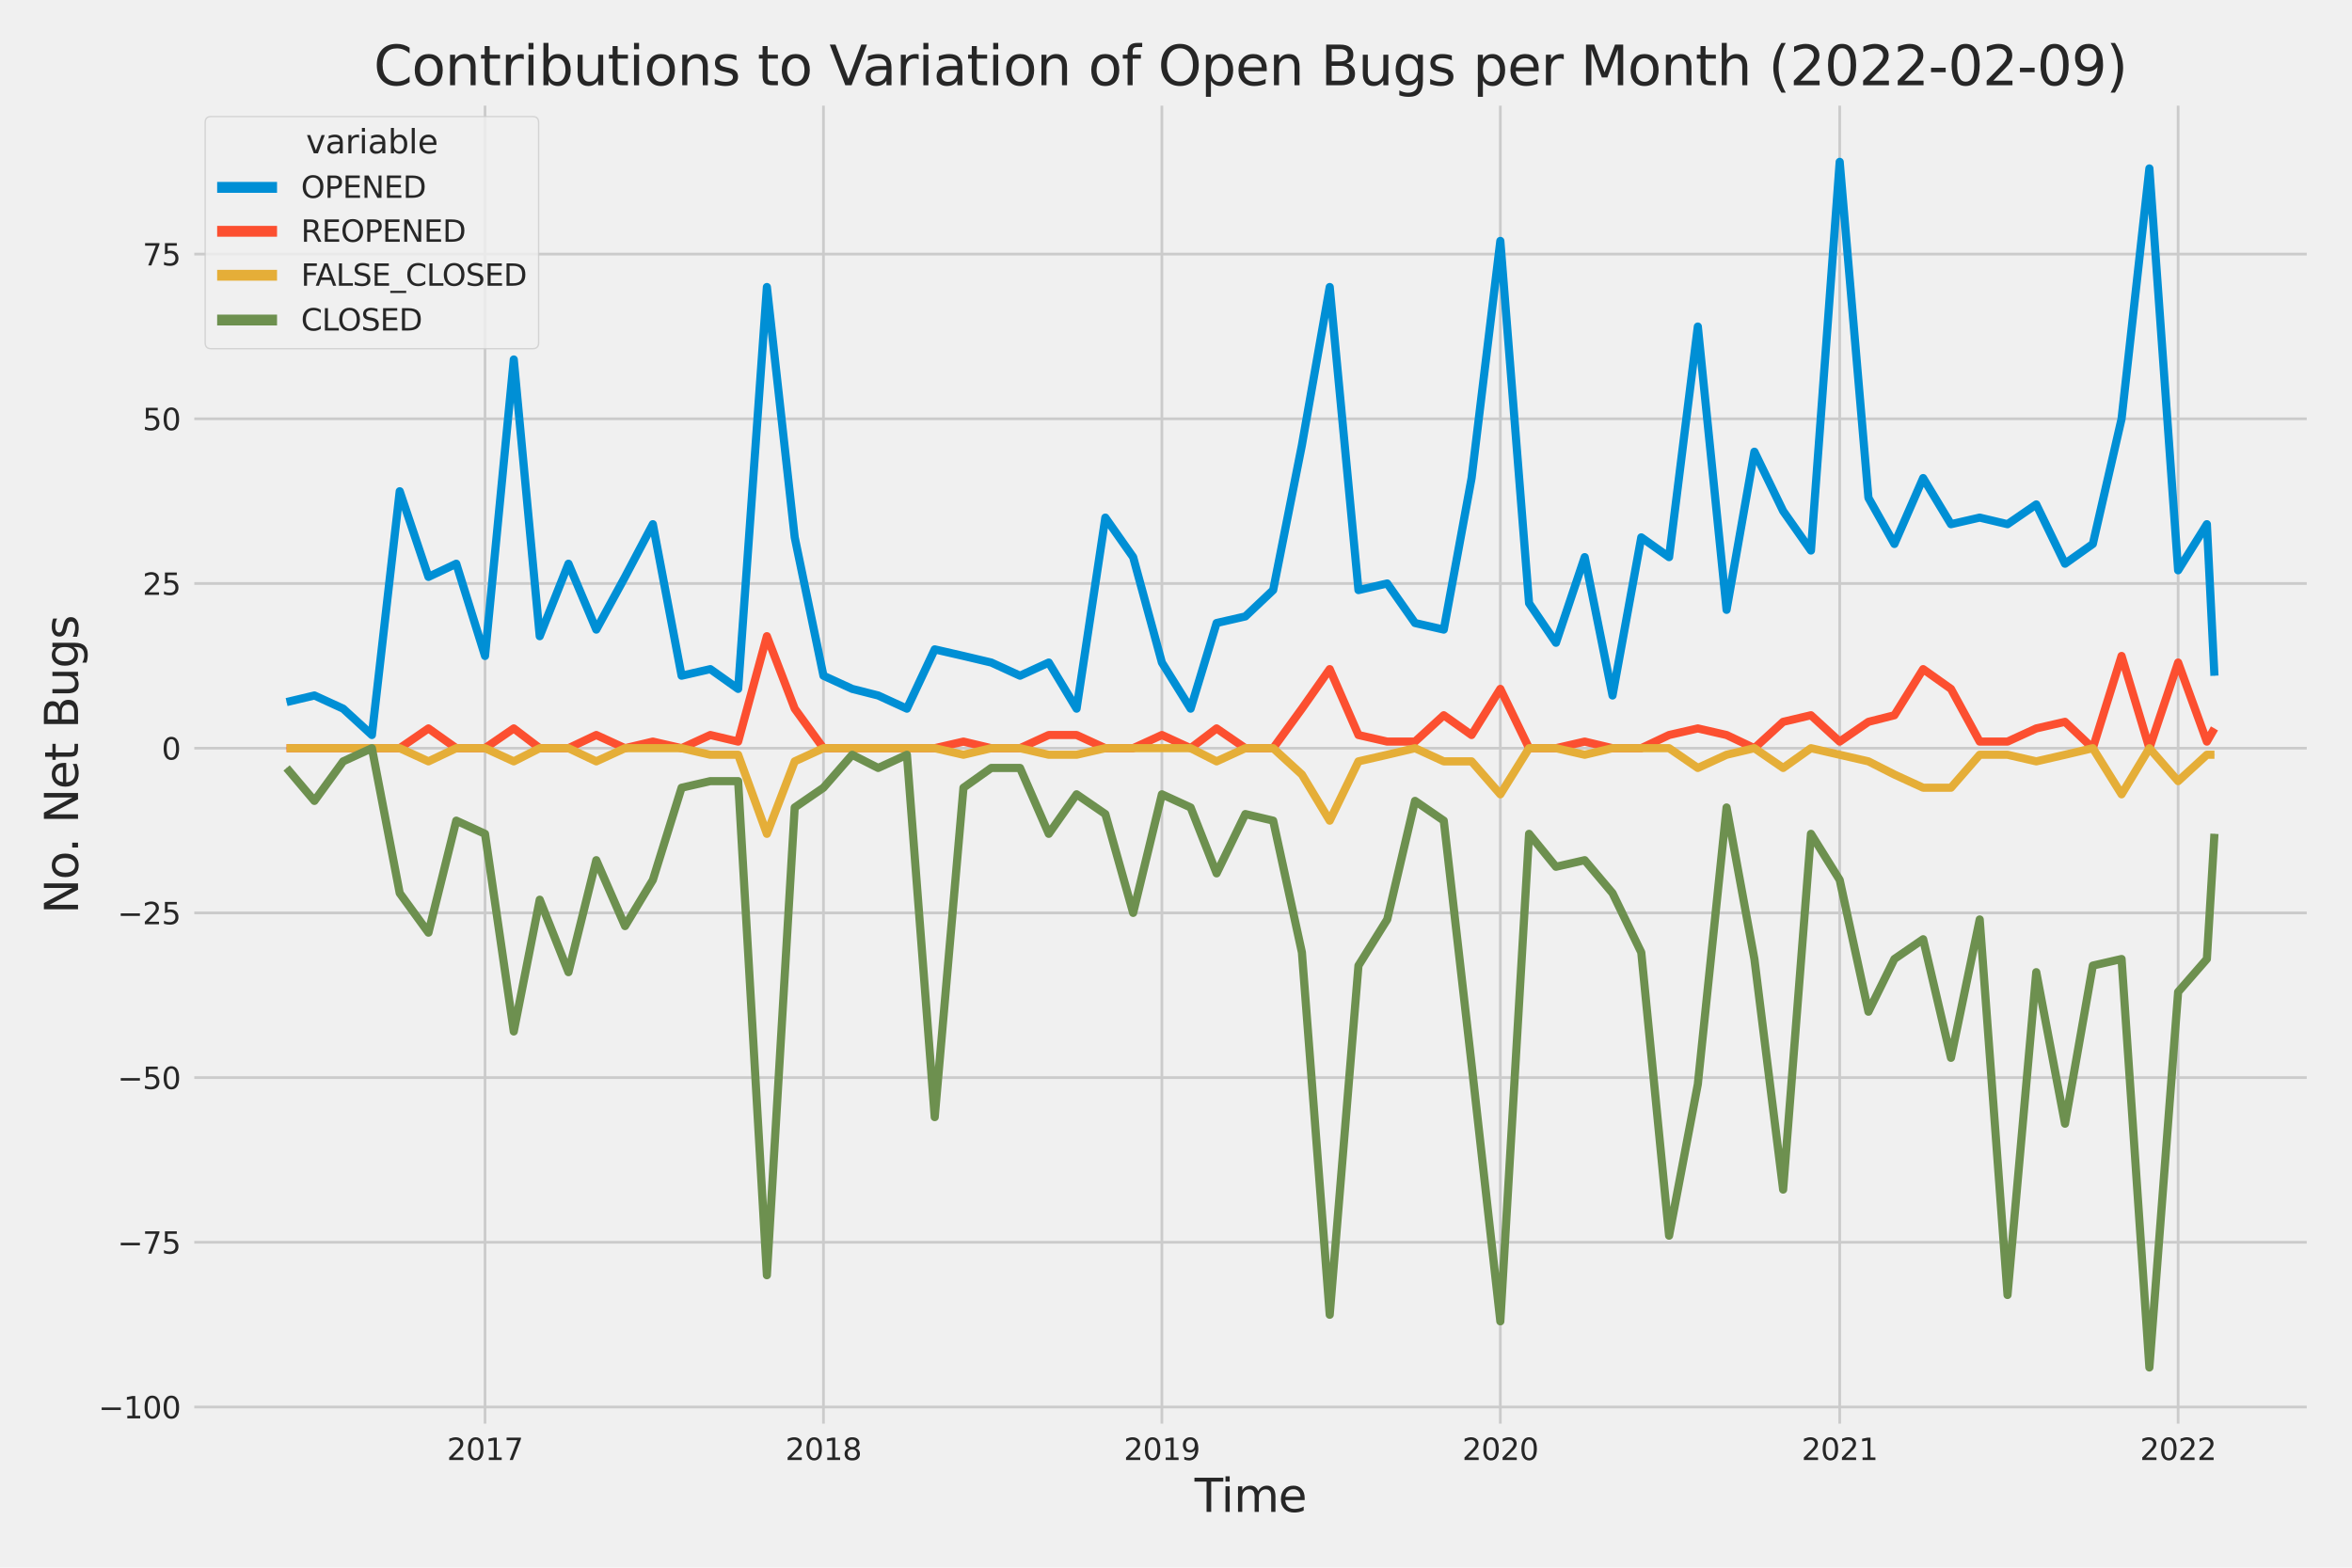 <?xml version="1.0" encoding="utf-8" standalone="no"?>
<!DOCTYPE svg PUBLIC "-//W3C//DTD SVG 1.1//EN"
  "http://www.w3.org/Graphics/SVG/1.1/DTD/svg11.dtd">
<svg xmlns:xlink="http://www.w3.org/1999/xlink" width="864pt" height="576pt" viewBox="0 0 864 576" xmlns="http://www.w3.org/2000/svg" version="1.1">
 <defs>
  <style type="text/css">*{stroke-linejoin: round; stroke-linecap: butt}</style>
 </defs>
 <g id="figure_1">
  <g id="patch_1">
   <path d="M 0 576 
L 864 576 
L 864 0 
L 0 0 
z
" style="fill: #f0f0f0"/>
  </g>
  <g id="axes_1">
   <g id="patch_2">
    <path d="M 69.87 524.58 
L 848.88 524.58 
L 848.88 37.32 
L 69.87 37.32 
z
" style="fill: #f0f0f0"/>
   </g>
   <g id="matplotlib.axis_1">
    <g id="xtick_1">
     <g id="line2d_1">
      <path d="M 178.171 524.58 
L 178.171 37.32 
" clip-path="url(#p3c406db248)" style="fill: none; stroke: #cbcbcb"/>
     </g>
     <g id="text_1">
      <!-- 2017 -->
      <g style="fill: #262626" transform="translate(164.173 536.438)scale(0.11 -0.11)">
       <defs>
        <path id="DejaVuSans-32" d="M 1228 531 
L 3431 531 
L 3431 0 
L 469 0 
L 469 531 
Q 828 903 1448 1529 
Q 2069 2156 2228 2338 
Q 2531 2678 2651 2914 
Q 2772 3150 2772 3378 
Q 2772 3750 2511 3984 
Q 2250 4219 1831 4219 
Q 1534 4219 1204 4116 
Q 875 4013 500 3803 
L 500 4441 
Q 881 4594 1212 4672 
Q 1544 4750 1819 4750 
Q 2544 4750 2975 4387 
Q 3406 4025 3406 3419 
Q 3406 3131 3298 2873 
Q 3191 2616 2906 2266 
Q 2828 2175 2409 1742 
Q 1991 1309 1228 531 
z
" transform="scale(0.016)"/>
        <path id="DejaVuSans-30" d="M 2034 4250 
Q 1547 4250 1301 3770 
Q 1056 3291 1056 2328 
Q 1056 1369 1301 889 
Q 1547 409 2034 409 
Q 2525 409 2770 889 
Q 3016 1369 3016 2328 
Q 3016 3291 2770 3770 
Q 2525 4250 2034 4250 
z
M 2034 4750 
Q 2819 4750 3233 4129 
Q 3647 3509 3647 2328 
Q 3647 1150 3233 529 
Q 2819 -91 2034 -91 
Q 1250 -91 836 529 
Q 422 1150 422 2328 
Q 422 3509 836 4129 
Q 1250 4750 2034 4750 
z
" transform="scale(0.016)"/>
        <path id="DejaVuSans-31" d="M 794 531 
L 1825 531 
L 1825 4091 
L 703 3866 
L 703 4441 
L 1819 4666 
L 2450 4666 
L 2450 531 
L 3481 531 
L 3481 0 
L 794 0 
L 794 531 
z
" transform="scale(0.016)"/>
        <path id="DejaVuSans-37" d="M 525 4666 
L 3525 4666 
L 3525 4397 
L 1831 0 
L 1172 0 
L 2766 4134 
L 525 4134 
L 525 4666 
z
" transform="scale(0.016)"/>
       </defs>
       <use xlink:href="#DejaVuSans-32"/>
       <use xlink:href="#DejaVuSans-30" x="63.623"/>
       <use xlink:href="#DejaVuSans-31" x="127.246"/>
       <use xlink:href="#DejaVuSans-37" x="190.869"/>
      </g>
     </g>
    </g>
    <g id="xtick_2">
     <g id="line2d_2">
      <path d="M 302.494 524.58 
L 302.494 37.32 
" clip-path="url(#p3c406db248)" style="fill: none; stroke: #cbcbcb"/>
     </g>
     <g id="text_2">
      <!-- 2018 -->
      <g style="fill: #262626" transform="translate(288.497 536.438)scale(0.11 -0.11)">
       <defs>
        <path id="DejaVuSans-38" d="M 2034 2216 
Q 1584 2216 1326 1975 
Q 1069 1734 1069 1313 
Q 1069 891 1326 650 
Q 1584 409 2034 409 
Q 2484 409 2743 651 
Q 3003 894 3003 1313 
Q 3003 1734 2745 1975 
Q 2488 2216 2034 2216 
z
M 1403 2484 
Q 997 2584 770 2862 
Q 544 3141 544 3541 
Q 544 4100 942 4425 
Q 1341 4750 2034 4750 
Q 2731 4750 3128 4425 
Q 3525 4100 3525 3541 
Q 3525 3141 3298 2862 
Q 3072 2584 2669 2484 
Q 3125 2378 3379 2068 
Q 3634 1759 3634 1313 
Q 3634 634 3220 271 
Q 2806 -91 2034 -91 
Q 1263 -91 848 271 
Q 434 634 434 1313 
Q 434 1759 690 2068 
Q 947 2378 1403 2484 
z
M 1172 3481 
Q 1172 3119 1398 2916 
Q 1625 2713 2034 2713 
Q 2441 2713 2670 2916 
Q 2900 3119 2900 3481 
Q 2900 3844 2670 4047 
Q 2441 4250 2034 4250 
Q 1625 4250 1398 4047 
Q 1172 3844 1172 3481 
z
" transform="scale(0.016)"/>
       </defs>
       <use xlink:href="#DejaVuSans-32"/>
       <use xlink:href="#DejaVuSans-30" x="63.623"/>
       <use xlink:href="#DejaVuSans-31" x="127.246"/>
       <use xlink:href="#DejaVuSans-38" x="190.869"/>
      </g>
     </g>
    </g>
    <g id="xtick_3">
     <g id="line2d_3">
      <path d="M 426.818 524.58 
L 426.818 37.32 
" clip-path="url(#p3c406db248)" style="fill: none; stroke: #cbcbcb"/>
     </g>
     <g id="text_3">
      <!-- 2019 -->
      <g style="fill: #262626" transform="translate(412.821 536.438)scale(0.11 -0.11)">
       <defs>
        <path id="DejaVuSans-39" d="M 703 97 
L 703 672 
Q 941 559 1184 500 
Q 1428 441 1663 441 
Q 2288 441 2617 861 
Q 2947 1281 2994 2138 
Q 2813 1869 2534 1725 
Q 2256 1581 1919 1581 
Q 1219 1581 811 2004 
Q 403 2428 403 3163 
Q 403 3881 828 4315 
Q 1253 4750 1959 4750 
Q 2769 4750 3195 4129 
Q 3622 3509 3622 2328 
Q 3622 1225 3098 567 
Q 2575 -91 1691 -91 
Q 1453 -91 1209 -44 
Q 966 3 703 97 
z
M 1959 2075 
Q 2384 2075 2632 2365 
Q 2881 2656 2881 3163 
Q 2881 3666 2632 3958 
Q 2384 4250 1959 4250 
Q 1534 4250 1286 3958 
Q 1038 3666 1038 3163 
Q 1038 2656 1286 2365 
Q 1534 2075 1959 2075 
z
" transform="scale(0.016)"/>
       </defs>
       <use xlink:href="#DejaVuSans-32"/>
       <use xlink:href="#DejaVuSans-30" x="63.623"/>
       <use xlink:href="#DejaVuSans-31" x="127.246"/>
       <use xlink:href="#DejaVuSans-39" x="190.869"/>
      </g>
     </g>
    </g>
    <g id="xtick_4">
     <g id="line2d_4">
      <path d="M 551.142 524.58 
L 551.142 37.32 
" clip-path="url(#p3c406db248)" style="fill: none; stroke: #cbcbcb"/>
     </g>
     <g id="text_4">
      <!-- 2020 -->
      <g style="fill: #262626" transform="translate(537.144 536.438)scale(0.11 -0.11)">
       <use xlink:href="#DejaVuSans-32"/>
       <use xlink:href="#DejaVuSans-30" x="63.623"/>
       <use xlink:href="#DejaVuSans-32" x="127.246"/>
       <use xlink:href="#DejaVuSans-30" x="190.869"/>
      </g>
     </g>
    </g>
    <g id="xtick_5">
     <g id="line2d_5">
      <path d="M 675.806 524.58 
L 675.806 37.32 
" clip-path="url(#p3c406db248)" style="fill: none; stroke: #cbcbcb"/>
     </g>
     <g id="text_5">
      <!-- 2021 -->
      <g style="fill: #262626" transform="translate(661.809 536.438)scale(0.11 -0.11)">
       <use xlink:href="#DejaVuSans-32"/>
       <use xlink:href="#DejaVuSans-30" x="63.623"/>
       <use xlink:href="#DejaVuSans-32" x="127.246"/>
       <use xlink:href="#DejaVuSans-31" x="190.869"/>
      </g>
     </g>
    </g>
    <g id="xtick_6">
     <g id="line2d_6">
      <path d="M 800.13 524.58 
L 800.13 37.32 
" clip-path="url(#p3c406db248)" style="fill: none; stroke: #cbcbcb"/>
     </g>
     <g id="text_6">
      <!-- 2022 -->
      <g style="fill: #262626" transform="translate(786.132 536.438)scale(0.11 -0.11)">
       <use xlink:href="#DejaVuSans-32"/>
       <use xlink:href="#DejaVuSans-30" x="63.623"/>
       <use xlink:href="#DejaVuSans-32" x="127.246"/>
       <use xlink:href="#DejaVuSans-32" x="190.869"/>
      </g>
     </g>
    </g>
    <g id="text_7">
     <!-- Time -->
     <g style="fill: #262626" transform="translate(438.823 555.491)scale(0.168 -0.168)">
      <defs>
       <path id="DejaVuSans-54" d="M -19 4666 
L 3928 4666 
L 3928 4134 
L 2272 4134 
L 2272 0 
L 1638 0 
L 1638 4134 
L -19 4134 
L -19 4666 
z
" transform="scale(0.016)"/>
       <path id="DejaVuSans-69" d="M 603 3500 
L 1178 3500 
L 1178 0 
L 603 0 
L 603 3500 
z
M 603 4863 
L 1178 4863 
L 1178 4134 
L 603 4134 
L 603 4863 
z
" transform="scale(0.016)"/>
       <path id="DejaVuSans-6d" d="M 3328 2828 
Q 3544 3216 3844 3400 
Q 4144 3584 4550 3584 
Q 5097 3584 5394 3201 
Q 5691 2819 5691 2113 
L 5691 0 
L 5113 0 
L 5113 2094 
Q 5113 2597 4934 2840 
Q 4756 3084 4391 3084 
Q 3944 3084 3684 2787 
Q 3425 2491 3425 1978 
L 3425 0 
L 2847 0 
L 2847 2094 
Q 2847 2600 2669 2842 
Q 2491 3084 2119 3084 
Q 1678 3084 1418 2786 
Q 1159 2488 1159 1978 
L 1159 0 
L 581 0 
L 581 3500 
L 1159 3500 
L 1159 2956 
Q 1356 3278 1631 3431 
Q 1906 3584 2284 3584 
Q 2666 3584 2933 3390 
Q 3200 3197 3328 2828 
z
" transform="scale(0.016)"/>
       <path id="DejaVuSans-65" d="M 3597 1894 
L 3597 1613 
L 953 1613 
Q 991 1019 1311 708 
Q 1631 397 2203 397 
Q 2534 397 2845 478 
Q 3156 559 3463 722 
L 3463 178 
Q 3153 47 2828 -22 
Q 2503 -91 2169 -91 
Q 1331 -91 842 396 
Q 353 884 353 1716 
Q 353 2575 817 3079 
Q 1281 3584 2069 3584 
Q 2775 3584 3186 3129 
Q 3597 2675 3597 1894 
z
M 3022 2063 
Q 3016 2534 2758 2815 
Q 2500 3097 2075 3097 
Q 1594 3097 1305 2825 
Q 1016 2553 972 2059 
L 3022 2063 
z
" transform="scale(0.016)"/>
      </defs>
      <use xlink:href="#DejaVuSans-54"/>
      <use xlink:href="#DejaVuSans-69" x="57.959"/>
      <use xlink:href="#DejaVuSans-6d" x="85.742"/>
      <use xlink:href="#DejaVuSans-65" x="183.154"/>
     </g>
    </g>
   </g>
   <g id="matplotlib.axis_2">
    <g id="ytick_1">
     <g id="line2d_7">
      <path d="M 69.87 516.955 
L 848.88 516.955 
" clip-path="url(#p3c406db248)" style="fill: none; stroke: #cbcbcb"/>
     </g>
     <g id="text_8">
      <!-- −100 -->
      <g style="fill: #262626" transform="translate(36.156 521.134)scale(0.11 -0.11)">
       <defs>
        <path id="DejaVuSans-2212" d="M 678 2272 
L 4684 2272 
L 4684 1741 
L 678 1741 
L 678 2272 
z
" transform="scale(0.016)"/>
       </defs>
       <use xlink:href="#DejaVuSans-2212"/>
       <use xlink:href="#DejaVuSans-31" x="83.789"/>
       <use xlink:href="#DejaVuSans-30" x="147.412"/>
       <use xlink:href="#DejaVuSans-30" x="211.035"/>
      </g>
     </g>
    </g>
    <g id="ytick_2">
     <g id="line2d_8">
      <path d="M 69.87 456.441 
L 848.88 456.441 
" clip-path="url(#p3c406db248)" style="fill: none; stroke: #cbcbcb"/>
     </g>
     <g id="text_9">
      <!-- −75 -->
      <g style="fill: #262626" transform="translate(43.155 460.62)scale(0.11 -0.11)">
       <defs>
        <path id="DejaVuSans-35" d="M 691 4666 
L 3169 4666 
L 3169 4134 
L 1269 4134 
L 1269 2991 
Q 1406 3038 1543 3061 
Q 1681 3084 1819 3084 
Q 2600 3084 3056 2656 
Q 3513 2228 3513 1497 
Q 3513 744 3044 326 
Q 2575 -91 1722 -91 
Q 1428 -91 1123 -41 
Q 819 9 494 109 
L 494 744 
Q 775 591 1075 516 
Q 1375 441 1709 441 
Q 2250 441 2565 725 
Q 2881 1009 2881 1497 
Q 2881 1984 2565 2268 
Q 2250 2553 1709 2553 
Q 1456 2553 1204 2497 
Q 953 2441 691 2322 
L 691 4666 
z
" transform="scale(0.016)"/>
       </defs>
       <use xlink:href="#DejaVuSans-2212"/>
       <use xlink:href="#DejaVuSans-37" x="83.789"/>
       <use xlink:href="#DejaVuSans-35" x="147.412"/>
      </g>
     </g>
    </g>
    <g id="ytick_3">
     <g id="line2d_9">
      <path d="M 69.87 395.927 
L 848.88 395.927 
" clip-path="url(#p3c406db248)" style="fill: none; stroke: #cbcbcb"/>
     </g>
     <g id="text_10">
      <!-- −50 -->
      <g style="fill: #262626" transform="translate(43.155 400.106)scale(0.11 -0.11)">
       <use xlink:href="#DejaVuSans-2212"/>
       <use xlink:href="#DejaVuSans-35" x="83.789"/>
       <use xlink:href="#DejaVuSans-30" x="147.412"/>
      </g>
     </g>
    </g>
    <g id="ytick_4">
     <g id="line2d_10">
      <path d="M 69.87 335.413 
L 848.88 335.413 
" clip-path="url(#p3c406db248)" style="fill: none; stroke: #cbcbcb"/>
     </g>
     <g id="text_11">
      <!-- −25 -->
      <g style="fill: #262626" transform="translate(43.155 339.592)scale(0.11 -0.11)">
       <use xlink:href="#DejaVuSans-2212"/>
       <use xlink:href="#DejaVuSans-32" x="83.789"/>
       <use xlink:href="#DejaVuSans-35" x="147.412"/>
      </g>
     </g>
    </g>
    <g id="ytick_5">
     <g id="line2d_11">
      <path d="M 69.87 274.899 
L 848.88 274.899 
" clip-path="url(#p3c406db248)" style="fill: none; stroke: #cbcbcb"/>
     </g>
     <g id="text_12">
      <!-- 0 -->
      <g style="fill: #262626" transform="translate(59.371 279.078)scale(0.11 -0.11)">
       <use xlink:href="#DejaVuSans-30"/>
      </g>
     </g>
    </g>
    <g id="ytick_6">
     <g id="line2d_12">
      <path d="M 69.87 214.384 
L 848.88 214.384 
" clip-path="url(#p3c406db248)" style="fill: none; stroke: #cbcbcb"/>
     </g>
     <g id="text_13">
      <!-- 25 -->
      <g style="fill: #262626" transform="translate(52.373 218.564)scale(0.11 -0.11)">
       <use xlink:href="#DejaVuSans-32"/>
       <use xlink:href="#DejaVuSans-35" x="63.623"/>
      </g>
     </g>
    </g>
    <g id="ytick_7">
     <g id="line2d_13">
      <path d="M 69.87 153.87 
L 848.88 153.87 
" clip-path="url(#p3c406db248)" style="fill: none; stroke: #cbcbcb"/>
     </g>
     <g id="text_14">
      <!-- 50 -->
      <g style="fill: #262626" transform="translate(52.373 158.049)scale(0.11 -0.11)">
       <use xlink:href="#DejaVuSans-35"/>
       <use xlink:href="#DejaVuSans-30" x="63.623"/>
      </g>
     </g>
    </g>
    <g id="ytick_8">
     <g id="line2d_14">
      <path d="M 69.87 93.356 
L 848.88 93.356 
" clip-path="url(#p3c406db248)" style="fill: none; stroke: #cbcbcb"/>
     </g>
     <g id="text_15">
      <!-- 75 -->
      <g style="fill: #262626" transform="translate(52.373 97.535)scale(0.11 -0.11)">
       <use xlink:href="#DejaVuSans-37"/>
       <use xlink:href="#DejaVuSans-35" x="63.623"/>
      </g>
     </g>
    </g>
    <g id="text_16">
     <!-- No. Net Bugs -->
     <g style="fill: #262626" transform="translate(28.662 335.777)rotate(-90)scale(0.168 -0.168)">
      <defs>
       <path id="DejaVuSans-4e" d="M 628 4666 
L 1478 4666 
L 3547 763 
L 3547 4666 
L 4159 4666 
L 4159 0 
L 3309 0 
L 1241 3903 
L 1241 0 
L 628 0 
L 628 4666 
z
" transform="scale(0.016)"/>
       <path id="DejaVuSans-6f" d="M 1959 3097 
Q 1497 3097 1228 2736 
Q 959 2375 959 1747 
Q 959 1119 1226 758 
Q 1494 397 1959 397 
Q 2419 397 2687 759 
Q 2956 1122 2956 1747 
Q 2956 2369 2687 2733 
Q 2419 3097 1959 3097 
z
M 1959 3584 
Q 2709 3584 3137 3096 
Q 3566 2609 3566 1747 
Q 3566 888 3137 398 
Q 2709 -91 1959 -91 
Q 1206 -91 779 398 
Q 353 888 353 1747 
Q 353 2609 779 3096 
Q 1206 3584 1959 3584 
z
" transform="scale(0.016)"/>
       <path id="DejaVuSans-2e" d="M 684 794 
L 1344 794 
L 1344 0 
L 684 0 
L 684 794 
z
" transform="scale(0.016)"/>
       <path id="DejaVuSans-20" transform="scale(0.016)"/>
       <path id="DejaVuSans-74" d="M 1172 4494 
L 1172 3500 
L 2356 3500 
L 2356 3053 
L 1172 3053 
L 1172 1153 
Q 1172 725 1289 603 
Q 1406 481 1766 481 
L 2356 481 
L 2356 0 
L 1766 0 
Q 1100 0 847 248 
Q 594 497 594 1153 
L 594 3053 
L 172 3053 
L 172 3500 
L 594 3500 
L 594 4494 
L 1172 4494 
z
" transform="scale(0.016)"/>
       <path id="DejaVuSans-42" d="M 1259 2228 
L 1259 519 
L 2272 519 
Q 2781 519 3026 730 
Q 3272 941 3272 1375 
Q 3272 1813 3026 2020 
Q 2781 2228 2272 2228 
L 1259 2228 
z
M 1259 4147 
L 1259 2741 
L 2194 2741 
Q 2656 2741 2882 2914 
Q 3109 3088 3109 3444 
Q 3109 3797 2882 3972 
Q 2656 4147 2194 4147 
L 1259 4147 
z
M 628 4666 
L 2241 4666 
Q 2963 4666 3353 4366 
Q 3744 4066 3744 3513 
Q 3744 3084 3544 2831 
Q 3344 2578 2956 2516 
Q 3422 2416 3680 2098 
Q 3938 1781 3938 1306 
Q 3938 681 3513 340 
Q 3088 0 2303 0 
L 628 0 
L 628 4666 
z
" transform="scale(0.016)"/>
       <path id="DejaVuSans-75" d="M 544 1381 
L 544 3500 
L 1119 3500 
L 1119 1403 
Q 1119 906 1312 657 
Q 1506 409 1894 409 
Q 2359 409 2629 706 
Q 2900 1003 2900 1516 
L 2900 3500 
L 3475 3500 
L 3475 0 
L 2900 0 
L 2900 538 
Q 2691 219 2414 64 
Q 2138 -91 1772 -91 
Q 1169 -91 856 284 
Q 544 659 544 1381 
z
M 1991 3584 
L 1991 3584 
z
" transform="scale(0.016)"/>
       <path id="DejaVuSans-67" d="M 2906 1791 
Q 2906 2416 2648 2759 
Q 2391 3103 1925 3103 
Q 1463 3103 1205 2759 
Q 947 2416 947 1791 
Q 947 1169 1205 825 
Q 1463 481 1925 481 
Q 2391 481 2648 825 
Q 2906 1169 2906 1791 
z
M 3481 434 
Q 3481 -459 3084 -895 
Q 2688 -1331 1869 -1331 
Q 1566 -1331 1297 -1286 
Q 1028 -1241 775 -1147 
L 775 -588 
Q 1028 -725 1275 -790 
Q 1522 -856 1778 -856 
Q 2344 -856 2625 -561 
Q 2906 -266 2906 331 
L 2906 616 
Q 2728 306 2450 153 
Q 2172 0 1784 0 
Q 1141 0 747 490 
Q 353 981 353 1791 
Q 353 2603 747 3093 
Q 1141 3584 1784 3584 
Q 2172 3584 2450 3431 
Q 2728 3278 2906 2969 
L 2906 3500 
L 3481 3500 
L 3481 434 
z
" transform="scale(0.016)"/>
       <path id="DejaVuSans-73" d="M 2834 3397 
L 2834 2853 
Q 2591 2978 2328 3040 
Q 2066 3103 1784 3103 
Q 1356 3103 1142 2972 
Q 928 2841 928 2578 
Q 928 2378 1081 2264 
Q 1234 2150 1697 2047 
L 1894 2003 
Q 2506 1872 2764 1633 
Q 3022 1394 3022 966 
Q 3022 478 2636 193 
Q 2250 -91 1575 -91 
Q 1294 -91 989 -36 
Q 684 19 347 128 
L 347 722 
Q 666 556 975 473 
Q 1284 391 1588 391 
Q 1994 391 2212 530 
Q 2431 669 2431 922 
Q 2431 1156 2273 1281 
Q 2116 1406 1581 1522 
L 1381 1569 
Q 847 1681 609 1914 
Q 372 2147 372 2553 
Q 372 3047 722 3315 
Q 1072 3584 1716 3584 
Q 2034 3584 2315 3537 
Q 2597 3491 2834 3397 
z
" transform="scale(0.016)"/>
      </defs>
      <use xlink:href="#DejaVuSans-4e"/>
      <use xlink:href="#DejaVuSans-6f" x="74.805"/>
      <use xlink:href="#DejaVuSans-2e" x="134.236"/>
      <use xlink:href="#DejaVuSans-20" x="166.023"/>
      <use xlink:href="#DejaVuSans-4e" x="197.811"/>
      <use xlink:href="#DejaVuSans-65" x="272.615"/>
      <use xlink:href="#DejaVuSans-74" x="334.139"/>
      <use xlink:href="#DejaVuSans-20" x="373.348"/>
      <use xlink:href="#DejaVuSans-42" x="405.135"/>
      <use xlink:href="#DejaVuSans-75" x="473.738"/>
      <use xlink:href="#DejaVuSans-67" x="537.117"/>
      <use xlink:href="#DejaVuSans-73" x="600.594"/>
     </g>
    </g>
   </g>
   <g id="PolyCollection_1">
    <defs>
     <path id="maa50b062e5" d="M 105.28 -318.045 
L 105.28 -318.045 
L 115.498 -320.466 
L 126.057 -315.625 
L 136.616 -305.943 
L 146.834 -395.504 
L 157.393 -364.036 
L 167.612 -368.877 
L 178.171 -334.989 
L 188.73 -443.915 
L 198.267 -342.251 
L 208.826 -368.877 
L 219.044 -344.672 
L 229.603 -364.036 
L 239.822 -383.401 
L 250.381 -327.728 
L 260.94 -330.148 
L 271.158 -322.887 
L 281.717 -470.541 
L 291.935 -378.56 
L 302.494 -327.728 
L 313.053 -322.887 
L 322.591 -320.466 
L 333.15 -315.625 
L 343.368 -337.41 
L 353.927 -334.989 
L 364.145 -332.569 
L 374.704 -327.728 
L 385.263 -332.569 
L 395.482 -315.625 
L 406.041 -385.821 
L 416.259 -371.298 
L 426.818 -332.569 
L 437.377 -315.625 
L 446.914 -347.092 
L 457.473 -349.513 
L 467.692 -359.195 
L 478.251 -412.447 
L 488.469 -470.541 
L 499.028 -359.195 
L 509.587 -361.616 
L 519.805 -347.092 
L 530.364 -344.672 
L 540.583 -400.345 
L 551.142 -487.485 
L 561.701 -354.354 
L 571.579 -339.83 
L 582.138 -371.298 
L 592.356 -320.466 
L 602.915 -378.56 
L 613.133 -371.298 
L 623.692 -456.018 
L 634.251 -351.933 
L 644.47 -410.027 
L 655.029 -388.242 
L 665.247 -373.718 
L 675.806 -516.532 
L 686.365 -393.083 
L 695.902 -376.139 
L 706.461 -400.345 
L 716.68 -383.401 
L 727.239 -385.821 
L 737.457 -383.401 
L 748.016 -390.662 
L 758.575 -368.877 
L 768.793 -376.139 
L 779.352 -422.13 
L 789.571 -514.111 
L 800.13 -366.457 
L 810.689 -383.401 
L 813.47 -327.728 
L 813.47 -327.728 
L 813.47 -327.728 
L 810.689 -383.401 
L 800.13 -366.457 
L 789.571 -514.111 
L 779.352 -422.13 
L 768.793 -376.139 
L 758.575 -368.877 
L 748.016 -390.662 
L 737.457 -383.401 
L 727.239 -385.821 
L 716.68 -383.401 
L 706.461 -400.345 
L 695.902 -376.139 
L 686.365 -393.083 
L 675.806 -516.532 
L 665.247 -373.718 
L 655.029 -388.242 
L 644.47 -410.027 
L 634.251 -351.933 
L 623.692 -456.018 
L 613.133 -371.298 
L 602.915 -378.56 
L 592.356 -320.466 
L 582.138 -371.298 
L 571.579 -339.83 
L 561.701 -354.354 
L 551.142 -487.485 
L 540.583 -400.345 
L 530.364 -344.672 
L 519.805 -347.092 
L 509.587 -361.616 
L 499.028 -359.195 
L 488.469 -470.541 
L 478.251 -412.447 
L 467.692 -359.195 
L 457.473 -349.513 
L 446.914 -347.092 
L 437.377 -315.625 
L 426.818 -332.569 
L 416.259 -371.298 
L 406.041 -385.821 
L 395.482 -315.625 
L 385.263 -332.569 
L 374.704 -327.728 
L 364.145 -332.569 
L 353.927 -334.989 
L 343.368 -337.41 
L 333.15 -315.625 
L 322.591 -320.466 
L 313.053 -322.887 
L 302.494 -327.728 
L 291.935 -378.56 
L 281.717 -470.541 
L 271.158 -322.887 
L 260.94 -330.148 
L 250.381 -327.728 
L 239.822 -383.401 
L 229.603 -364.036 
L 219.044 -344.672 
L 208.826 -368.877 
L 198.267 -342.251 
L 188.73 -443.915 
L 178.171 -334.989 
L 167.612 -368.877 
L 157.393 -364.036 
L 146.834 -395.504 
L 136.616 -305.943 
L 126.057 -315.625 
L 115.498 -320.466 
L 105.28 -318.045 
z
" style="stroke: #008fd5; stroke-opacity: 0.2; stroke-width: 0.5"/>
    </defs>
    <g clip-path="url(#p3c406db248)">
     <use xlink:href="#maa50b062e5" x="0" y="576" style="fill: #008fd5; fill-opacity: 0.2; stroke: #008fd5; stroke-opacity: 0.2; stroke-width: 0.5"/>
    </g>
   </g>
   <g id="PolyCollection_2">
    <defs>
     <path id="m9a69169887" d="M 105.28 -301.101 
L 105.28 -301.101 
L 115.498 -301.101 
L 126.057 -301.101 
L 136.616 -301.101 
L 146.834 -301.101 
L 157.393 -308.363 
L 167.612 -301.101 
L 178.171 -301.101 
L 188.73 -308.363 
L 198.267 -301.101 
L 208.826 -301.101 
L 219.044 -305.943 
L 229.603 -301.101 
L 239.822 -303.522 
L 250.381 -301.101 
L 260.94 -305.943 
L 271.158 -303.522 
L 281.717 -342.251 
L 291.935 -315.625 
L 302.494 -301.101 
L 313.053 -301.101 
L 322.591 -301.101 
L 333.15 -301.101 
L 343.368 -301.101 
L 353.927 -303.522 
L 364.145 -301.101 
L 374.704 -301.101 
L 385.263 -305.943 
L 395.482 -305.943 
L 406.041 -301.101 
L 416.259 -301.101 
L 426.818 -305.943 
L 437.377 -301.101 
L 446.914 -308.363 
L 457.473 -301.101 
L 467.692 -301.101 
L 478.251 -315.625 
L 488.469 -330.148 
L 499.028 -305.943 
L 509.587 -303.522 
L 519.805 -303.522 
L 530.364 -313.204 
L 540.583 -305.943 
L 551.142 -322.887 
L 561.701 -301.101 
L 571.579 -301.101 
L 582.138 -303.522 
L 592.356 -301.101 
L 602.915 -301.101 
L 613.133 -305.943 
L 623.692 -308.363 
L 634.251 -305.943 
L 644.47 -301.101 
L 655.029 -310.784 
L 665.247 -313.204 
L 675.806 -303.522 
L 686.365 -310.784 
L 695.902 -313.204 
L 706.461 -330.148 
L 716.68 -322.887 
L 727.239 -303.522 
L 737.457 -303.522 
L 748.016 -308.363 
L 758.575 -310.784 
L 768.793 -301.101 
L 779.352 -334.989 
L 789.571 -301.101 
L 800.13 -332.569 
L 810.689 -303.522 
L 813.47 -308.363 
L 813.47 -308.363 
L 813.47 -308.363 
L 810.689 -303.522 
L 800.13 -332.569 
L 789.571 -301.101 
L 779.352 -334.989 
L 768.793 -301.101 
L 758.575 -310.784 
L 748.016 -308.363 
L 737.457 -303.522 
L 727.239 -303.522 
L 716.68 -322.887 
L 706.461 -330.148 
L 695.902 -313.204 
L 686.365 -310.784 
L 675.806 -303.522 
L 665.247 -313.204 
L 655.029 -310.784 
L 644.47 -301.101 
L 634.251 -305.943 
L 623.692 -308.363 
L 613.133 -305.943 
L 602.915 -301.101 
L 592.356 -301.101 
L 582.138 -303.522 
L 571.579 -301.101 
L 561.701 -301.101 
L 551.142 -322.887 
L 540.583 -305.943 
L 530.364 -313.204 
L 519.805 -303.522 
L 509.587 -303.522 
L 499.028 -305.943 
L 488.469 -330.148 
L 478.251 -315.625 
L 467.692 -301.101 
L 457.473 -301.101 
L 446.914 -308.363 
L 437.377 -301.101 
L 426.818 -305.943 
L 416.259 -301.101 
L 406.041 -301.101 
L 395.482 -305.943 
L 385.263 -305.943 
L 374.704 -301.101 
L 364.145 -301.101 
L 353.927 -303.522 
L 343.368 -301.101 
L 333.15 -301.101 
L 322.591 -301.101 
L 313.053 -301.101 
L 302.494 -301.101 
L 291.935 -315.625 
L 281.717 -342.251 
L 271.158 -303.522 
L 260.94 -305.943 
L 250.381 -301.101 
L 239.822 -303.522 
L 229.603 -301.101 
L 219.044 -305.943 
L 208.826 -301.101 
L 198.267 -301.101 
L 188.73 -308.363 
L 178.171 -301.101 
L 167.612 -301.101 
L 157.393 -308.363 
L 146.834 -301.101 
L 136.616 -301.101 
L 126.057 -301.101 
L 115.498 -301.101 
L 105.28 -301.101 
z
" style="stroke: #fc4f30; stroke-opacity: 0.2; stroke-width: 0.5"/>
    </defs>
    <g clip-path="url(#p3c406db248)">
     <use xlink:href="#m9a69169887" x="0" y="576" style="fill: #fc4f30; fill-opacity: 0.2; stroke: #fc4f30; stroke-opacity: 0.2; stroke-width: 0.5"/>
    </g>
   </g>
   <g id="PolyCollection_3">
    <defs>
     <path id="m672b9d7d0a" d="M 105.28 -301.101 
L 105.28 -301.101 
L 115.498 -301.101 
L 126.057 -301.101 
L 136.616 -301.101 
L 146.834 -301.101 
L 157.393 -296.26 
L 167.612 -301.101 
L 178.171 -301.101 
L 188.73 -296.26 
L 198.267 -301.101 
L 208.826 -301.101 
L 219.044 -296.26 
L 229.603 -301.101 
L 239.822 -301.101 
L 250.381 -301.101 
L 260.94 -298.681 
L 271.158 -298.681 
L 281.717 -269.634 
L 291.935 -296.26 
L 302.494 -301.101 
L 313.053 -301.101 
L 322.591 -301.101 
L 333.15 -301.101 
L 343.368 -301.101 
L 353.927 -298.681 
L 364.145 -301.101 
L 374.704 -301.101 
L 385.263 -298.681 
L 395.482 -298.681 
L 406.041 -301.101 
L 416.259 -301.101 
L 426.818 -301.101 
L 437.377 -301.101 
L 446.914 -296.26 
L 457.473 -301.101 
L 467.692 -301.101 
L 478.251 -291.419 
L 488.469 -274.475 
L 499.028 -296.26 
L 509.587 -298.681 
L 519.805 -301.101 
L 530.364 -296.26 
L 540.583 -296.26 
L 551.142 -284.157 
L 561.701 -301.101 
L 571.579 -301.101 
L 582.138 -298.681 
L 592.356 -301.101 
L 602.915 -301.101 
L 613.133 -301.101 
L 623.692 -293.84 
L 634.251 -298.681 
L 644.47 -301.101 
L 655.029 -293.84 
L 665.247 -301.101 
L 675.806 -298.681 
L 686.365 -296.26 
L 695.902 -291.419 
L 706.461 -286.578 
L 716.68 -286.578 
L 727.239 -298.681 
L 737.457 -298.681 
L 748.016 -296.26 
L 758.575 -298.681 
L 768.793 -301.101 
L 779.352 -284.157 
L 789.571 -301.101 
L 800.13 -288.999 
L 810.689 -298.681 
L 813.47 -298.681 
L 813.47 -298.681 
L 813.47 -298.681 
L 810.689 -298.681 
L 800.13 -288.999 
L 789.571 -301.101 
L 779.352 -284.157 
L 768.793 -301.101 
L 758.575 -298.681 
L 748.016 -296.26 
L 737.457 -298.681 
L 727.239 -298.681 
L 716.68 -286.578 
L 706.461 -286.578 
L 695.902 -291.419 
L 686.365 -296.26 
L 675.806 -298.681 
L 665.247 -301.101 
L 655.029 -293.84 
L 644.47 -301.101 
L 634.251 -298.681 
L 623.692 -293.84 
L 613.133 -301.101 
L 602.915 -301.101 
L 592.356 -301.101 
L 582.138 -298.681 
L 571.579 -301.101 
L 561.701 -301.101 
L 551.142 -284.157 
L 540.583 -296.26 
L 530.364 -296.26 
L 519.805 -301.101 
L 509.587 -298.681 
L 499.028 -296.26 
L 488.469 -274.475 
L 478.251 -291.419 
L 467.692 -301.101 
L 457.473 -301.101 
L 446.914 -296.26 
L 437.377 -301.101 
L 426.818 -301.101 
L 416.259 -301.101 
L 406.041 -301.101 
L 395.482 -298.681 
L 385.263 -298.681 
L 374.704 -301.101 
L 364.145 -301.101 
L 353.927 -298.681 
L 343.368 -301.101 
L 333.15 -301.101 
L 322.591 -301.101 
L 313.053 -301.101 
L 302.494 -301.101 
L 291.935 -296.26 
L 281.717 -269.634 
L 271.158 -298.681 
L 260.94 -298.681 
L 250.381 -301.101 
L 239.822 -301.101 
L 229.603 -301.101 
L 219.044 -296.26 
L 208.826 -301.101 
L 198.267 -301.101 
L 188.73 -296.26 
L 178.171 -301.101 
L 167.612 -301.101 
L 157.393 -296.26 
L 146.834 -301.101 
L 136.616 -301.101 
L 126.057 -301.101 
L 115.498 -301.101 
L 105.28 -301.101 
z
" style="stroke: #e5ae38; stroke-opacity: 0.2; stroke-width: 0.5"/>
    </defs>
    <g clip-path="url(#p3c406db248)">
     <use xlink:href="#m672b9d7d0a" x="0" y="576" style="fill: #e5ae38; fill-opacity: 0.2; stroke: #e5ae38; stroke-opacity: 0.2; stroke-width: 0.5"/>
    </g>
   </g>
   <g id="PolyCollection_4">
    <defs>
     <path id="me53f12d340" d="M 105.28 -293.84 
L 105.28 -293.84 
L 115.498 -281.737 
L 126.057 -296.26 
L 136.616 -301.101 
L 146.834 -247.849 
L 157.393 -233.326 
L 167.612 -274.475 
L 178.171 -269.634 
L 188.73 -197.017 
L 198.267 -245.428 
L 208.826 -218.802 
L 219.044 -259.952 
L 229.603 -235.746 
L 239.822 -252.69 
L 250.381 -286.578 
L 260.94 -288.999 
L 271.158 -288.999 
L 281.717 -107.456 
L 291.935 -279.316 
L 302.494 -286.578 
L 313.053 -298.681 
L 322.591 -293.84 
L 333.15 -298.681 
L 343.368 -165.55 
L 353.927 -286.578 
L 364.145 -293.84 
L 374.704 -293.84 
L 385.263 -269.634 
L 395.482 -284.157 
L 406.041 -276.896 
L 416.259 -240.587 
L 426.818 -284.157 
L 437.377 -279.316 
L 446.914 -255.111 
L 457.473 -276.896 
L 467.692 -274.475 
L 478.251 -226.064 
L 488.469 -92.933 
L 499.028 -221.223 
L 509.587 -238.167 
L 519.805 -281.737 
L 530.364 -274.475 
L 540.583 -184.914 
L 551.142 -90.512 
L 561.701 -269.634 
L 571.579 -257.531 
L 582.138 -259.952 
L 592.356 -247.849 
L 602.915 -226.064 
L 613.133 -121.98 
L 623.692 -177.653 
L 634.251 -279.316 
L 644.47 -223.643 
L 655.029 -138.923 
L 665.247 -269.634 
L 675.806 -252.69 
L 686.365 -204.279 
L 695.902 -223.643 
L 706.461 -230.905 
L 716.68 -187.335 
L 727.239 -238.167 
L 737.457 -100.194 
L 748.016 -218.802 
L 758.575 -163.129 
L 768.793 -221.223 
L 779.352 -223.643 
L 789.571 -73.568 
L 800.13 -211.54 
L 810.689 -223.643 
L 813.47 -269.634 
L 813.47 -269.634 
L 813.47 -269.634 
L 810.689 -223.643 
L 800.13 -211.54 
L 789.571 -73.568 
L 779.352 -223.643 
L 768.793 -221.223 
L 758.575 -163.129 
L 748.016 -218.802 
L 737.457 -100.194 
L 727.239 -238.167 
L 716.68 -187.335 
L 706.461 -230.905 
L 695.902 -223.643 
L 686.365 -204.279 
L 675.806 -252.69 
L 665.247 -269.634 
L 655.029 -138.923 
L 644.47 -223.643 
L 634.251 -279.316 
L 623.692 -177.653 
L 613.133 -121.98 
L 602.915 -226.064 
L 592.356 -247.849 
L 582.138 -259.952 
L 571.579 -257.531 
L 561.701 -269.634 
L 551.142 -90.512 
L 540.583 -184.914 
L 530.364 -274.475 
L 519.805 -281.737 
L 509.587 -238.167 
L 499.028 -221.223 
L 488.469 -92.933 
L 478.251 -226.064 
L 467.692 -274.475 
L 457.473 -276.896 
L 446.914 -255.111 
L 437.377 -279.316 
L 426.818 -284.157 
L 416.259 -240.587 
L 406.041 -276.896 
L 395.482 -284.157 
L 385.263 -269.634 
L 374.704 -293.84 
L 364.145 -293.84 
L 353.927 -286.578 
L 343.368 -165.55 
L 333.15 -298.681 
L 322.591 -293.84 
L 313.053 -298.681 
L 302.494 -286.578 
L 291.935 -279.316 
L 281.717 -107.456 
L 271.158 -288.999 
L 260.94 -288.999 
L 250.381 -286.578 
L 239.822 -252.69 
L 229.603 -235.746 
L 219.044 -259.952 
L 208.826 -218.802 
L 198.267 -245.428 
L 188.73 -197.017 
L 178.171 -269.634 
L 167.612 -274.475 
L 157.393 -233.326 
L 146.834 -247.849 
L 136.616 -301.101 
L 126.057 -296.26 
L 115.498 -281.737 
L 105.28 -293.84 
z
" style="stroke: #6d904f; stroke-opacity: 0.2; stroke-width: 0.5"/>
    </defs>
    <g clip-path="url(#p3c406db248)">
     <use xlink:href="#me53f12d340" x="0" y="576" style="fill: #6d904f; fill-opacity: 0.2; stroke: #6d904f; stroke-opacity: 0.2; stroke-width: 0.5"/>
    </g>
   </g>
   <g id="line2d_15">
    <path d="M 105.28 257.955 
L 115.498 255.534 
L 126.057 260.375 
L 136.616 270.057 
L 146.834 180.496 
L 157.393 211.964 
L 167.612 207.123 
L 178.171 241.011 
L 188.73 132.085 
L 198.267 233.749 
L 208.826 207.123 
L 219.044 231.328 
L 229.603 211.964 
L 239.822 192.599 
L 250.381 248.272 
L 260.94 245.852 
L 271.158 253.113 
L 281.717 105.459 
L 291.935 197.44 
L 302.494 248.272 
L 313.053 253.113 
L 322.591 255.534 
L 333.15 260.375 
L 343.368 238.59 
L 353.927 241.011 
L 364.145 243.431 
L 374.704 248.272 
L 385.263 243.431 
L 395.482 260.375 
L 406.041 190.179 
L 416.259 204.702 
L 426.818 243.431 
L 437.377 260.375 
L 446.914 228.908 
L 457.473 226.487 
L 467.692 216.805 
L 478.251 163.553 
L 488.469 105.459 
L 499.028 216.805 
L 509.587 214.384 
L 519.805 228.908 
L 530.364 231.328 
L 540.583 175.655 
L 551.142 88.515 
L 561.701 221.646 
L 571.579 236.17 
L 582.138 204.702 
L 592.356 255.534 
L 602.915 197.44 
L 613.133 204.702 
L 623.692 119.982 
L 634.251 224.067 
L 644.47 165.973 
L 655.029 187.758 
L 665.247 202.282 
L 675.806 59.468 
L 686.365 182.917 
L 695.902 199.861 
L 706.461 175.655 
L 716.68 192.599 
L 727.239 190.179 
L 737.457 192.599 
L 748.016 185.338 
L 758.575 207.123 
L 768.793 199.861 
L 779.352 153.87 
L 789.571 61.889 
L 800.13 209.543 
L 810.689 192.599 
L 813.47 248.272 
" clip-path="url(#p3c406db248)" style="fill: none; stroke: #008fd5; stroke-width: 3"/>
   </g>
   <g id="line2d_16">
    <path d="M 105.28 274.899 
L 115.498 274.899 
L 126.057 274.899 
L 136.616 274.899 
L 146.834 274.899 
L 157.393 267.637 
L 167.612 274.899 
L 178.171 274.899 
L 188.73 267.637 
L 198.267 274.899 
L 208.826 274.899 
L 219.044 270.057 
L 229.603 274.899 
L 239.822 272.478 
L 250.381 274.899 
L 260.94 270.057 
L 271.158 272.478 
L 281.717 233.749 
L 291.935 260.375 
L 302.494 274.899 
L 313.053 274.899 
L 322.591 274.899 
L 333.15 274.899 
L 343.368 274.899 
L 353.927 272.478 
L 364.145 274.899 
L 374.704 274.899 
L 385.263 270.057 
L 395.482 270.057 
L 406.041 274.899 
L 416.259 274.899 
L 426.818 270.057 
L 437.377 274.899 
L 446.914 267.637 
L 457.473 274.899 
L 467.692 274.899 
L 478.251 260.375 
L 488.469 245.852 
L 499.028 270.057 
L 509.587 272.478 
L 519.805 272.478 
L 530.364 262.796 
L 540.583 270.057 
L 551.142 253.113 
L 561.701 274.899 
L 571.579 274.899 
L 582.138 272.478 
L 592.356 274.899 
L 602.915 274.899 
L 613.133 270.057 
L 623.692 267.637 
L 634.251 270.057 
L 644.47 274.899 
L 655.029 265.216 
L 665.247 262.796 
L 675.806 272.478 
L 686.365 265.216 
L 695.902 262.796 
L 706.461 245.852 
L 716.68 253.113 
L 727.239 272.478 
L 737.457 272.478 
L 748.016 267.637 
L 758.575 265.216 
L 768.793 274.899 
L 779.352 241.011 
L 789.571 274.899 
L 800.13 243.431 
L 810.689 272.478 
L 813.47 267.637 
" clip-path="url(#p3c406db248)" style="fill: none; stroke: #fc4f30; stroke-width: 3"/>
   </g>
   <g id="line2d_17">
    <path d="M 105.28 274.899 
L 115.498 274.899 
L 126.057 274.899 
L 136.616 274.899 
L 146.834 274.899 
L 157.393 279.74 
L 167.612 274.899 
L 178.171 274.899 
L 188.73 279.74 
L 198.267 274.899 
L 208.826 274.899 
L 219.044 279.74 
L 229.603 274.899 
L 239.822 274.899 
L 250.381 274.899 
L 260.94 277.319 
L 271.158 277.319 
L 281.717 306.366 
L 291.935 279.74 
L 302.494 274.899 
L 313.053 274.899 
L 322.591 274.899 
L 333.15 274.899 
L 343.368 274.899 
L 353.927 277.319 
L 364.145 274.899 
L 374.704 274.899 
L 385.263 277.319 
L 395.482 277.319 
L 406.041 274.899 
L 416.259 274.899 
L 426.818 274.899 
L 437.377 274.899 
L 446.914 279.74 
L 457.473 274.899 
L 467.692 274.899 
L 478.251 284.581 
L 488.469 301.525 
L 499.028 279.74 
L 509.587 277.319 
L 519.805 274.899 
L 530.364 279.74 
L 540.583 279.74 
L 551.142 291.843 
L 561.701 274.899 
L 571.579 274.899 
L 582.138 277.319 
L 592.356 274.899 
L 602.915 274.899 
L 613.133 274.899 
L 623.692 282.16 
L 634.251 277.319 
L 644.47 274.899 
L 655.029 282.16 
L 665.247 274.899 
L 675.806 277.319 
L 686.365 279.74 
L 695.902 284.581 
L 706.461 289.422 
L 716.68 289.422 
L 727.239 277.319 
L 737.457 277.319 
L 748.016 279.74 
L 758.575 277.319 
L 768.793 274.899 
L 779.352 291.843 
L 789.571 274.899 
L 800.13 287.001 
L 810.689 277.319 
L 813.47 277.319 
" clip-path="url(#p3c406db248)" style="fill: none; stroke: #e5ae38; stroke-width: 3"/>
   </g>
   <g id="line2d_18">
    <path d="M 105.28 282.16 
L 115.498 294.263 
L 126.057 279.74 
L 136.616 274.899 
L 146.834 328.151 
L 157.393 342.674 
L 167.612 301.525 
L 178.171 306.366 
L 188.73 378.983 
L 198.267 330.572 
L 208.826 357.198 
L 219.044 316.048 
L 229.603 340.254 
L 239.822 323.31 
L 250.381 289.422 
L 260.94 287.001 
L 271.158 287.001 
L 281.717 468.544 
L 291.935 296.684 
L 302.494 289.422 
L 313.053 277.319 
L 322.591 282.16 
L 333.15 277.319 
L 343.368 410.45 
L 353.927 289.422 
L 364.145 282.16 
L 374.704 282.16 
L 385.263 306.366 
L 395.482 291.843 
L 406.041 299.104 
L 416.259 335.413 
L 426.818 291.843 
L 437.377 296.684 
L 446.914 320.889 
L 457.473 299.104 
L 467.692 301.525 
L 478.251 349.936 
L 488.469 483.067 
L 499.028 354.777 
L 509.587 337.833 
L 519.805 294.263 
L 530.364 301.525 
L 540.583 391.086 
L 551.142 485.488 
L 561.701 306.366 
L 571.579 318.469 
L 582.138 316.048 
L 592.356 328.151 
L 602.915 349.936 
L 613.133 454.02 
L 623.692 398.347 
L 634.251 296.684 
L 644.47 352.357 
L 655.029 437.077 
L 665.247 306.366 
L 675.806 323.31 
L 686.365 371.721 
L 695.902 352.357 
L 706.461 345.095 
L 716.68 388.665 
L 727.239 337.833 
L 737.457 475.806 
L 748.016 357.198 
L 758.575 412.871 
L 768.793 354.777 
L 779.352 352.357 
L 789.571 502.432 
L 800.13 364.46 
L 810.689 352.357 
L 813.47 306.366 
" clip-path="url(#p3c406db248)" style="fill: none; stroke: #6d904f; stroke-width: 3"/>
   </g>
   <g id="line2d_19"/>
   <g id="line2d_20"/>
   <g id="line2d_21"/>
   <g id="line2d_22"/>
   <g id="patch_3">
    <path d="M 69.87 524.58 
L 69.87 37.32 
" style="fill: none; stroke: #f0f0f0; stroke-width: 3; stroke-linejoin: miter; stroke-linecap: square"/>
   </g>
   <g id="patch_4">
    <path d="M 848.88 524.58 
L 848.88 37.32 
" style="fill: none; stroke: #f0f0f0; stroke-width: 3; stroke-linejoin: miter; stroke-linecap: square"/>
   </g>
   <g id="patch_5">
    <path d="M 69.87 524.58 
L 848.88 524.58 
" style="fill: none; stroke: #f0f0f0; stroke-width: 3; stroke-linejoin: miter; stroke-linecap: square"/>
   </g>
   <g id="patch_6">
    <path d="M 69.87 37.32 
L 848.88 37.32 
" style="fill: none; stroke: #f0f0f0; stroke-width: 3; stroke-linejoin: miter; stroke-linecap: square"/>
   </g>
   <g id="text_17">
    <!-- Contributions to Variation of Open Bugs per Month (2022-02-09) -->
    <g style="fill: #262626" transform="translate(137.267 31.32)scale(0.2 -0.2)">
     <defs>
      <path id="DejaVuSans-43" d="M 4122 4306 
L 4122 3641 
Q 3803 3938 3442 4084 
Q 3081 4231 2675 4231 
Q 1875 4231 1450 3742 
Q 1025 3253 1025 2328 
Q 1025 1406 1450 917 
Q 1875 428 2675 428 
Q 3081 428 3442 575 
Q 3803 722 4122 1019 
L 4122 359 
Q 3791 134 3420 21 
Q 3050 -91 2638 -91 
Q 1578 -91 968 557 
Q 359 1206 359 2328 
Q 359 3453 968 4101 
Q 1578 4750 2638 4750 
Q 3056 4750 3426 4639 
Q 3797 4528 4122 4306 
z
" transform="scale(0.016)"/>
      <path id="DejaVuSans-6e" d="M 3513 2113 
L 3513 0 
L 2938 0 
L 2938 2094 
Q 2938 2591 2744 2837 
Q 2550 3084 2163 3084 
Q 1697 3084 1428 2787 
Q 1159 2491 1159 1978 
L 1159 0 
L 581 0 
L 581 3500 
L 1159 3500 
L 1159 2956 
Q 1366 3272 1645 3428 
Q 1925 3584 2291 3584 
Q 2894 3584 3203 3211 
Q 3513 2838 3513 2113 
z
" transform="scale(0.016)"/>
      <path id="DejaVuSans-72" d="M 2631 2963 
Q 2534 3019 2420 3045 
Q 2306 3072 2169 3072 
Q 1681 3072 1420 2755 
Q 1159 2438 1159 1844 
L 1159 0 
L 581 0 
L 581 3500 
L 1159 3500 
L 1159 2956 
Q 1341 3275 1631 3429 
Q 1922 3584 2338 3584 
Q 2397 3584 2469 3576 
Q 2541 3569 2628 3553 
L 2631 2963 
z
" transform="scale(0.016)"/>
      <path id="DejaVuSans-62" d="M 3116 1747 
Q 3116 2381 2855 2742 
Q 2594 3103 2138 3103 
Q 1681 3103 1420 2742 
Q 1159 2381 1159 1747 
Q 1159 1113 1420 752 
Q 1681 391 2138 391 
Q 2594 391 2855 752 
Q 3116 1113 3116 1747 
z
M 1159 2969 
Q 1341 3281 1617 3432 
Q 1894 3584 2278 3584 
Q 2916 3584 3314 3078 
Q 3713 2572 3713 1747 
Q 3713 922 3314 415 
Q 2916 -91 2278 -91 
Q 1894 -91 1617 61 
Q 1341 213 1159 525 
L 1159 0 
L 581 0 
L 581 4863 
L 1159 4863 
L 1159 2969 
z
" transform="scale(0.016)"/>
      <path id="DejaVuSans-56" d="M 1831 0 
L 50 4666 
L 709 4666 
L 2188 738 
L 3669 4666 
L 4325 4666 
L 2547 0 
L 1831 0 
z
" transform="scale(0.016)"/>
      <path id="DejaVuSans-61" d="M 2194 1759 
Q 1497 1759 1228 1600 
Q 959 1441 959 1056 
Q 959 750 1161 570 
Q 1363 391 1709 391 
Q 2188 391 2477 730 
Q 2766 1069 2766 1631 
L 2766 1759 
L 2194 1759 
z
M 3341 1997 
L 3341 0 
L 2766 0 
L 2766 531 
Q 2569 213 2275 61 
Q 1981 -91 1556 -91 
Q 1019 -91 701 211 
Q 384 513 384 1019 
Q 384 1609 779 1909 
Q 1175 2209 1959 2209 
L 2766 2209 
L 2766 2266 
Q 2766 2663 2505 2880 
Q 2244 3097 1772 3097 
Q 1472 3097 1187 3025 
Q 903 2953 641 2809 
L 641 3341 
Q 956 3463 1253 3523 
Q 1550 3584 1831 3584 
Q 2591 3584 2966 3190 
Q 3341 2797 3341 1997 
z
" transform="scale(0.016)"/>
      <path id="DejaVuSans-66" d="M 2375 4863 
L 2375 4384 
L 1825 4384 
Q 1516 4384 1395 4259 
Q 1275 4134 1275 3809 
L 1275 3500 
L 2222 3500 
L 2222 3053 
L 1275 3053 
L 1275 0 
L 697 0 
L 697 3053 
L 147 3053 
L 147 3500 
L 697 3500 
L 697 3744 
Q 697 4328 969 4595 
Q 1241 4863 1831 4863 
L 2375 4863 
z
" transform="scale(0.016)"/>
      <path id="DejaVuSans-4f" d="M 2522 4238 
Q 1834 4238 1429 3725 
Q 1025 3213 1025 2328 
Q 1025 1447 1429 934 
Q 1834 422 2522 422 
Q 3209 422 3611 934 
Q 4013 1447 4013 2328 
Q 4013 3213 3611 3725 
Q 3209 4238 2522 4238 
z
M 2522 4750 
Q 3503 4750 4090 4092 
Q 4678 3434 4678 2328 
Q 4678 1225 4090 567 
Q 3503 -91 2522 -91 
Q 1538 -91 948 565 
Q 359 1222 359 2328 
Q 359 3434 948 4092 
Q 1538 4750 2522 4750 
z
" transform="scale(0.016)"/>
      <path id="DejaVuSans-70" d="M 1159 525 
L 1159 -1331 
L 581 -1331 
L 581 3500 
L 1159 3500 
L 1159 2969 
Q 1341 3281 1617 3432 
Q 1894 3584 2278 3584 
Q 2916 3584 3314 3078 
Q 3713 2572 3713 1747 
Q 3713 922 3314 415 
Q 2916 -91 2278 -91 
Q 1894 -91 1617 61 
Q 1341 213 1159 525 
z
M 3116 1747 
Q 3116 2381 2855 2742 
Q 2594 3103 2138 3103 
Q 1681 3103 1420 2742 
Q 1159 2381 1159 1747 
Q 1159 1113 1420 752 
Q 1681 391 2138 391 
Q 2594 391 2855 752 
Q 3116 1113 3116 1747 
z
" transform="scale(0.016)"/>
      <path id="DejaVuSans-4d" d="M 628 4666 
L 1569 4666 
L 2759 1491 
L 3956 4666 
L 4897 4666 
L 4897 0 
L 4281 0 
L 4281 4097 
L 3078 897 
L 2444 897 
L 1241 4097 
L 1241 0 
L 628 0 
L 628 4666 
z
" transform="scale(0.016)"/>
      <path id="DejaVuSans-68" d="M 3513 2113 
L 3513 0 
L 2938 0 
L 2938 2094 
Q 2938 2591 2744 2837 
Q 2550 3084 2163 3084 
Q 1697 3084 1428 2787 
Q 1159 2491 1159 1978 
L 1159 0 
L 581 0 
L 581 4863 
L 1159 4863 
L 1159 2956 
Q 1366 3272 1645 3428 
Q 1925 3584 2291 3584 
Q 2894 3584 3203 3211 
Q 3513 2838 3513 2113 
z
" transform="scale(0.016)"/>
      <path id="DejaVuSans-28" d="M 1984 4856 
Q 1566 4138 1362 3434 
Q 1159 2731 1159 2009 
Q 1159 1288 1364 580 
Q 1569 -128 1984 -844 
L 1484 -844 
Q 1016 -109 783 600 
Q 550 1309 550 2009 
Q 550 2706 781 3412 
Q 1013 4119 1484 4856 
L 1984 4856 
z
" transform="scale(0.016)"/>
      <path id="DejaVuSans-2d" d="M 313 2009 
L 1997 2009 
L 1997 1497 
L 313 1497 
L 313 2009 
z
" transform="scale(0.016)"/>
      <path id="DejaVuSans-29" d="M 513 4856 
L 1013 4856 
Q 1481 4119 1714 3412 
Q 1947 2706 1947 2009 
Q 1947 1309 1714 600 
Q 1481 -109 1013 -844 
L 513 -844 
Q 928 -128 1133 580 
Q 1338 1288 1338 2009 
Q 1338 2731 1133 3434 
Q 928 4138 513 4856 
z
" transform="scale(0.016)"/>
     </defs>
     <use xlink:href="#DejaVuSans-43"/>
     <use xlink:href="#DejaVuSans-6f" x="69.824"/>
     <use xlink:href="#DejaVuSans-6e" x="131.006"/>
     <use xlink:href="#DejaVuSans-74" x="194.385"/>
     <use xlink:href="#DejaVuSans-72" x="233.594"/>
     <use xlink:href="#DejaVuSans-69" x="274.707"/>
     <use xlink:href="#DejaVuSans-62" x="302.49"/>
     <use xlink:href="#DejaVuSans-75" x="365.967"/>
     <use xlink:href="#DejaVuSans-74" x="429.346"/>
     <use xlink:href="#DejaVuSans-69" x="468.555"/>
     <use xlink:href="#DejaVuSans-6f" x="496.338"/>
     <use xlink:href="#DejaVuSans-6e" x="557.52"/>
     <use xlink:href="#DejaVuSans-73" x="620.898"/>
     <use xlink:href="#DejaVuSans-20" x="672.998"/>
     <use xlink:href="#DejaVuSans-74" x="704.785"/>
     <use xlink:href="#DejaVuSans-6f" x="743.994"/>
     <use xlink:href="#DejaVuSans-20" x="805.176"/>
     <use xlink:href="#DejaVuSans-56" x="836.963"/>
     <use xlink:href="#DejaVuSans-61" x="897.621"/>
     <use xlink:href="#DejaVuSans-72" x="958.9"/>
     <use xlink:href="#DejaVuSans-69" x="1000.014"/>
     <use xlink:href="#DejaVuSans-61" x="1027.797"/>
     <use xlink:href="#DejaVuSans-74" x="1089.076"/>
     <use xlink:href="#DejaVuSans-69" x="1128.285"/>
     <use xlink:href="#DejaVuSans-6f" x="1156.068"/>
     <use xlink:href="#DejaVuSans-6e" x="1217.25"/>
     <use xlink:href="#DejaVuSans-20" x="1280.629"/>
     <use xlink:href="#DejaVuSans-6f" x="1312.416"/>
     <use xlink:href="#DejaVuSans-66" x="1373.598"/>
     <use xlink:href="#DejaVuSans-20" x="1408.803"/>
     <use xlink:href="#DejaVuSans-4f" x="1440.59"/>
     <use xlink:href="#DejaVuSans-70" x="1519.301"/>
     <use xlink:href="#DejaVuSans-65" x="1582.777"/>
     <use xlink:href="#DejaVuSans-6e" x="1644.301"/>
     <use xlink:href="#DejaVuSans-20" x="1707.68"/>
     <use xlink:href="#DejaVuSans-42" x="1739.467"/>
     <use xlink:href="#DejaVuSans-75" x="1808.07"/>
     <use xlink:href="#DejaVuSans-67" x="1871.449"/>
     <use xlink:href="#DejaVuSans-73" x="1934.926"/>
     <use xlink:href="#DejaVuSans-20" x="1987.025"/>
     <use xlink:href="#DejaVuSans-70" x="2018.812"/>
     <use xlink:href="#DejaVuSans-65" x="2082.289"/>
     <use xlink:href="#DejaVuSans-72" x="2143.812"/>
     <use xlink:href="#DejaVuSans-20" x="2184.926"/>
     <use xlink:href="#DejaVuSans-4d" x="2216.713"/>
     <use xlink:href="#DejaVuSans-6f" x="2302.992"/>
     <use xlink:href="#DejaVuSans-6e" x="2364.174"/>
     <use xlink:href="#DejaVuSans-74" x="2427.553"/>
     <use xlink:href="#DejaVuSans-68" x="2466.762"/>
     <use xlink:href="#DejaVuSans-20" x="2530.141"/>
     <use xlink:href="#DejaVuSans-28" x="2561.928"/>
     <use xlink:href="#DejaVuSans-32" x="2600.941"/>
     <use xlink:href="#DejaVuSans-30" x="2664.564"/>
     <use xlink:href="#DejaVuSans-32" x="2728.188"/>
     <use xlink:href="#DejaVuSans-32" x="2791.811"/>
     <use xlink:href="#DejaVuSans-2d" x="2855.434"/>
     <use xlink:href="#DejaVuSans-30" x="2891.518"/>
     <use xlink:href="#DejaVuSans-32" x="2955.141"/>
     <use xlink:href="#DejaVuSans-2d" x="3018.764"/>
     <use xlink:href="#DejaVuSans-30" x="3054.848"/>
     <use xlink:href="#DejaVuSans-39" x="3118.471"/>
     <use xlink:href="#DejaVuSans-29" x="3182.094"/>
    </g>
   </g>
   <g id="legend_1">
    <g id="patch_7">
     <path d="M 77.57 128.123 
L 195.655 128.123 
Q 197.855 128.123 197.855 125.923 
L 197.855 45.02 
Q 197.855 42.82 195.655 42.82 
L 77.57 42.82 
Q 75.37 42.82 75.37 45.02 
L 75.37 125.923 
Q 75.37 128.123 77.57 128.123 
z
" style="fill: #f0f0f0; opacity: 0.8; stroke: #cccccc; stroke-width: 0.5; stroke-linejoin: miter"/>
    </g>
    <g id="text_18">
     <!-- variable -->
     <g style="fill: #262626" transform="translate(112.406 56.338)scale(0.12 -0.12)">
      <defs>
       <path id="DejaVuSans-76" d="M 191 3500 
L 800 3500 
L 1894 563 
L 2988 3500 
L 3597 3500 
L 2284 0 
L 1503 0 
L 191 3500 
z
" transform="scale(0.016)"/>
       <path id="DejaVuSans-6c" d="M 603 4863 
L 1178 4863 
L 1178 0 
L 603 0 
L 603 4863 
z
" transform="scale(0.016)"/>
      </defs>
      <use xlink:href="#DejaVuSans-76"/>
      <use xlink:href="#DejaVuSans-61" x="59.18"/>
      <use xlink:href="#DejaVuSans-72" x="120.459"/>
      <use xlink:href="#DejaVuSans-69" x="161.572"/>
      <use xlink:href="#DejaVuSans-61" x="189.355"/>
      <use xlink:href="#DejaVuSans-62" x="250.635"/>
      <use xlink:href="#DejaVuSans-6c" x="314.111"/>
      <use xlink:href="#DejaVuSans-65" x="341.895"/>
     </g>
    </g>
    <g id="line2d_23">
     <path d="M 79.77 68.842 
L 90.77 68.842 
L 101.77 68.842 
" style="fill: none; stroke: #008fd5; stroke-width: 4"/>
    </g>
    <g id="text_19">
     <!-- OPENED -->
     <g style="fill: #262626" transform="translate(110.57 72.692)scale(0.11 -0.11)">
      <defs>
       <path id="DejaVuSans-50" d="M 1259 4147 
L 1259 2394 
L 2053 2394 
Q 2494 2394 2734 2622 
Q 2975 2850 2975 3272 
Q 2975 3691 2734 3919 
Q 2494 4147 2053 4147 
L 1259 4147 
z
M 628 4666 
L 2053 4666 
Q 2838 4666 3239 4311 
Q 3641 3956 3641 3272 
Q 3641 2581 3239 2228 
Q 2838 1875 2053 1875 
L 1259 1875 
L 1259 0 
L 628 0 
L 628 4666 
z
" transform="scale(0.016)"/>
       <path id="DejaVuSans-45" d="M 628 4666 
L 3578 4666 
L 3578 4134 
L 1259 4134 
L 1259 2753 
L 3481 2753 
L 3481 2222 
L 1259 2222 
L 1259 531 
L 3634 531 
L 3634 0 
L 628 0 
L 628 4666 
z
" transform="scale(0.016)"/>
       <path id="DejaVuSans-44" d="M 1259 4147 
L 1259 519 
L 2022 519 
Q 2988 519 3436 956 
Q 3884 1394 3884 2338 
Q 3884 3275 3436 3711 
Q 2988 4147 2022 4147 
L 1259 4147 
z
M 628 4666 
L 1925 4666 
Q 3281 4666 3915 4102 
Q 4550 3538 4550 2338 
Q 4550 1131 3912 565 
Q 3275 0 1925 0 
L 628 0 
L 628 4666 
z
" transform="scale(0.016)"/>
      </defs>
      <use xlink:href="#DejaVuSans-4f"/>
      <use xlink:href="#DejaVuSans-50" x="78.711"/>
      <use xlink:href="#DejaVuSans-45" x="139.014"/>
      <use xlink:href="#DejaVuSans-4e" x="202.197"/>
      <use xlink:href="#DejaVuSans-45" x="277.002"/>
      <use xlink:href="#DejaVuSans-44" x="340.186"/>
     </g>
    </g>
    <g id="line2d_24">
     <path d="M 79.77 84.988 
L 90.77 84.988 
L 101.77 84.988 
" style="fill: none; stroke: #fc4f30; stroke-width: 4"/>
    </g>
    <g id="text_20">
     <!-- REOPENED -->
     <g style="fill: #262626" transform="translate(110.57 88.838)scale(0.11 -0.11)">
      <defs>
       <path id="DejaVuSans-52" d="M 2841 2188 
Q 3044 2119 3236 1894 
Q 3428 1669 3622 1275 
L 4263 0 
L 3584 0 
L 2988 1197 
Q 2756 1666 2539 1819 
Q 2322 1972 1947 1972 
L 1259 1972 
L 1259 0 
L 628 0 
L 628 4666 
L 2053 4666 
Q 2853 4666 3247 4331 
Q 3641 3997 3641 3322 
Q 3641 2881 3436 2590 
Q 3231 2300 2841 2188 
z
M 1259 4147 
L 1259 2491 
L 2053 2491 
Q 2509 2491 2742 2702 
Q 2975 2913 2975 3322 
Q 2975 3731 2742 3939 
Q 2509 4147 2053 4147 
L 1259 4147 
z
" transform="scale(0.016)"/>
      </defs>
      <use xlink:href="#DejaVuSans-52"/>
      <use xlink:href="#DejaVuSans-45" x="69.482"/>
      <use xlink:href="#DejaVuSans-4f" x="132.666"/>
      <use xlink:href="#DejaVuSans-50" x="211.377"/>
      <use xlink:href="#DejaVuSans-45" x="271.68"/>
      <use xlink:href="#DejaVuSans-4e" x="334.863"/>
      <use xlink:href="#DejaVuSans-45" x="409.668"/>
      <use xlink:href="#DejaVuSans-44" x="472.852"/>
     </g>
    </g>
    <g id="line2d_25">
     <path d="M 79.77 101.134 
L 90.77 101.134 
L 101.77 101.134 
" style="fill: none; stroke: #e5ae38; stroke-width: 4"/>
    </g>
    <g id="text_21">
     <!-- FALSE_CLOSED -->
     <g style="fill: #262626" transform="translate(110.57 104.984)scale(0.11 -0.11)">
      <defs>
       <path id="DejaVuSans-46" d="M 628 4666 
L 3309 4666 
L 3309 4134 
L 1259 4134 
L 1259 2759 
L 3109 2759 
L 3109 2228 
L 1259 2228 
L 1259 0 
L 628 0 
L 628 4666 
z
" transform="scale(0.016)"/>
       <path id="DejaVuSans-41" d="M 2188 4044 
L 1331 1722 
L 3047 1722 
L 2188 4044 
z
M 1831 4666 
L 2547 4666 
L 4325 0 
L 3669 0 
L 3244 1197 
L 1141 1197 
L 716 0 
L 50 0 
L 1831 4666 
z
" transform="scale(0.016)"/>
       <path id="DejaVuSans-4c" d="M 628 4666 
L 1259 4666 
L 1259 531 
L 3531 531 
L 3531 0 
L 628 0 
L 628 4666 
z
" transform="scale(0.016)"/>
       <path id="DejaVuSans-53" d="M 3425 4513 
L 3425 3897 
Q 3066 4069 2747 4153 
Q 2428 4238 2131 4238 
Q 1616 4238 1336 4038 
Q 1056 3838 1056 3469 
Q 1056 3159 1242 3001 
Q 1428 2844 1947 2747 
L 2328 2669 
Q 3034 2534 3370 2195 
Q 3706 1856 3706 1288 
Q 3706 609 3251 259 
Q 2797 -91 1919 -91 
Q 1588 -91 1214 -16 
Q 841 59 441 206 
L 441 856 
Q 825 641 1194 531 
Q 1563 422 1919 422 
Q 2459 422 2753 634 
Q 3047 847 3047 1241 
Q 3047 1584 2836 1778 
Q 2625 1972 2144 2069 
L 1759 2144 
Q 1053 2284 737 2584 
Q 422 2884 422 3419 
Q 422 4038 858 4394 
Q 1294 4750 2059 4750 
Q 2388 4750 2728 4690 
Q 3069 4631 3425 4513 
z
" transform="scale(0.016)"/>
       <path id="DejaVuSans-5f" d="M 3263 -1063 
L 3263 -1509 
L -63 -1509 
L -63 -1063 
L 3263 -1063 
z
" transform="scale(0.016)"/>
      </defs>
      <use xlink:href="#DejaVuSans-46"/>
      <use xlink:href="#DejaVuSans-41" x="48.395"/>
      <use xlink:href="#DejaVuSans-4c" x="116.803"/>
      <use xlink:href="#DejaVuSans-53" x="172.516"/>
      <use xlink:href="#DejaVuSans-45" x="235.992"/>
      <use xlink:href="#DejaVuSans-5f" x="299.176"/>
      <use xlink:href="#DejaVuSans-43" x="349.176"/>
      <use xlink:href="#DejaVuSans-4c" x="419"/>
      <use xlink:href="#DejaVuSans-4f" x="471.088"/>
      <use xlink:href="#DejaVuSans-53" x="549.799"/>
      <use xlink:href="#DejaVuSans-45" x="613.275"/>
      <use xlink:href="#DejaVuSans-44" x="676.459"/>
     </g>
    </g>
    <g id="line2d_26">
     <path d="M 79.77 117.586 
L 90.77 117.586 
L 101.77 117.586 
" style="fill: none; stroke: #6d904f; stroke-width: 4"/>
    </g>
    <g id="text_22">
     <!-- CLOSED -->
     <g style="fill: #262626" transform="translate(110.57 121.436)scale(0.11 -0.11)">
      <use xlink:href="#DejaVuSans-43"/>
      <use xlink:href="#DejaVuSans-4c" x="69.824"/>
      <use xlink:href="#DejaVuSans-4f" x="121.912"/>
      <use xlink:href="#DejaVuSans-53" x="200.623"/>
      <use xlink:href="#DejaVuSans-45" x="264.1"/>
      <use xlink:href="#DejaVuSans-44" x="327.283"/>
     </g>
    </g>
   </g>
  </g>
 </g>
 <defs>
  <clipPath id="p3c406db248">
   <rect x="69.87" y="37.32" width="779.01" height="487.26"/>
  </clipPath>
 </defs>
</svg>
